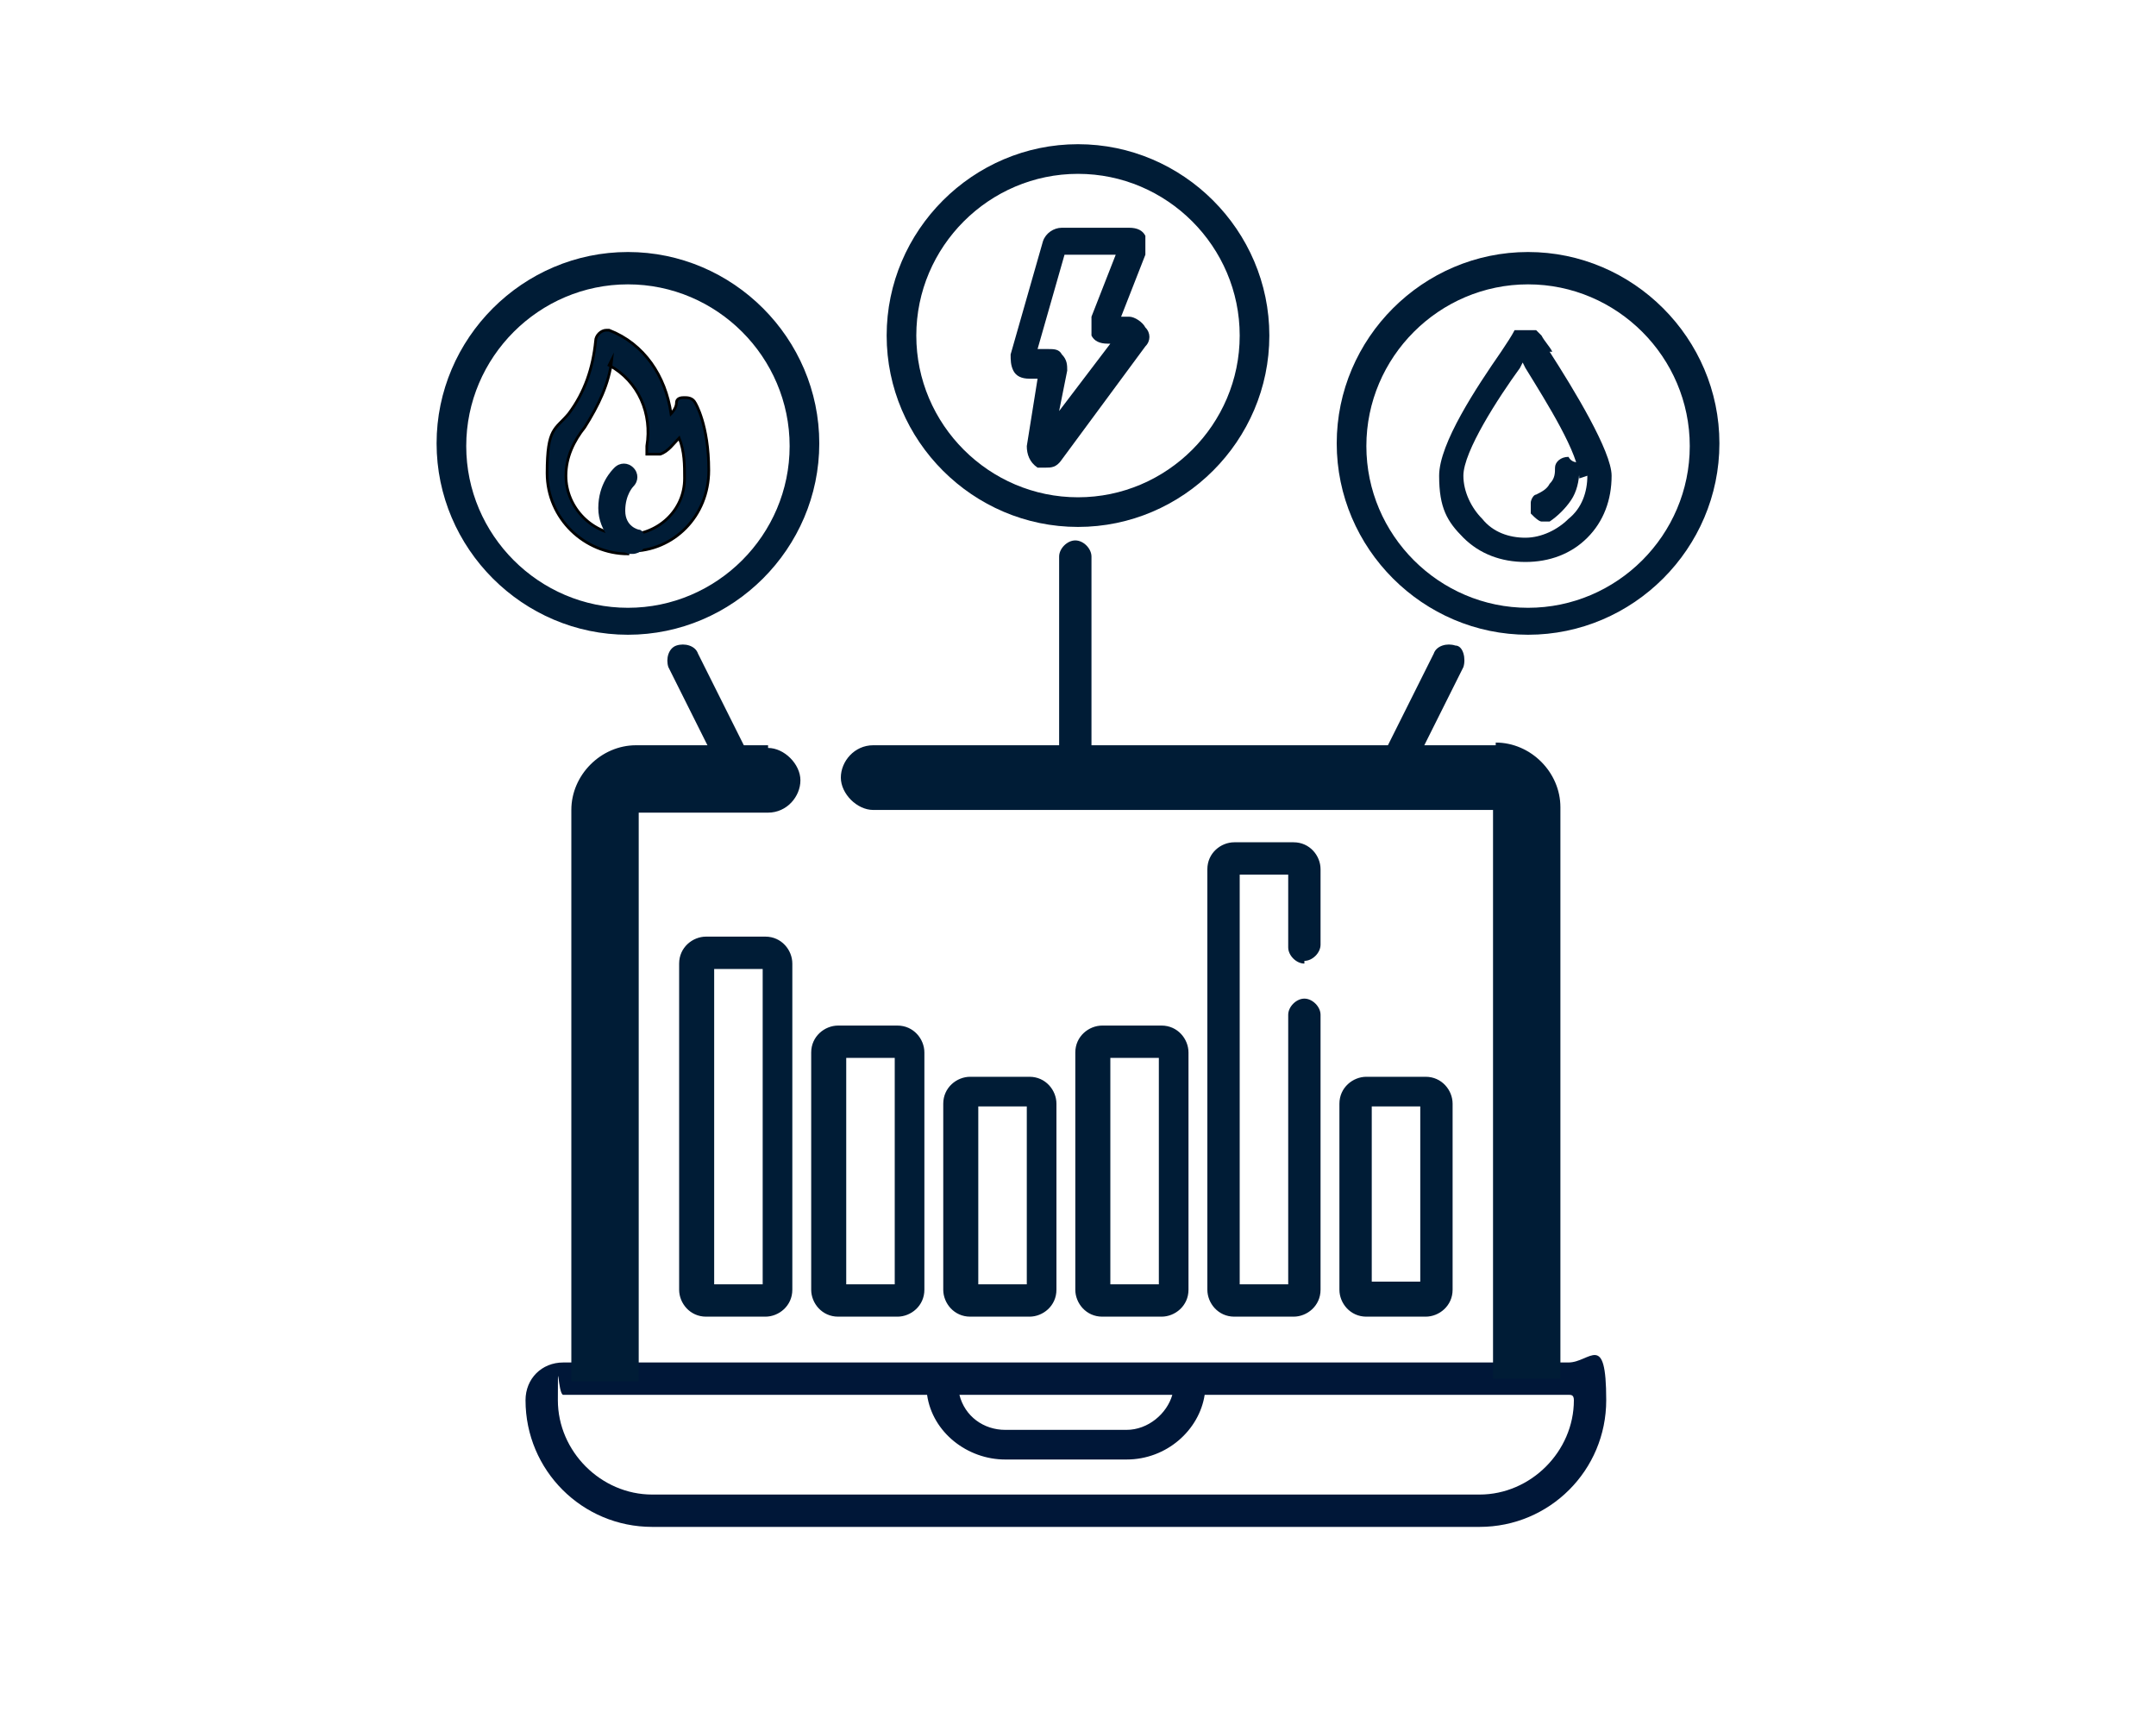 <?xml version="1.0" encoding="UTF-8"?>
<svg id="Layer_1" xmlns="http://www.w3.org/2000/svg" version="1.1" viewBox="0 0 80 64">
  <!-- Generator: Adobe Illustrator 29.4.0, SVG Export Plug-In . SVG Version: 2.1.0 Build 152)  -->
  <defs>
    <style>
      .st0 {
        fill: #001738;
      }

      .st1 {
        fill: #001c36;
      }

      .st2 {
        fill: none;
        stroke: #000;
        stroke-miterlimit: 10;
        stroke-width: .1px;
      }
    </style>
  </defs>
  <path class="st0" d="M21.9,50.55h-1c-.8,0-1.4.6-1.4,1.4,0,2.6,2.1,4.7,4.7,4.7h30.7c2.6,0,4.7-2.1,4.7-4.7s-.6-1.4-1.4-1.4M43.5,51.75c-.2.7-.9,1.3-1.7,1.3h-4.5c-.8,0-1.5-.5-1.7-1.3h7.9ZM54.9,55.45h-30.7c-1.9,0-3.5-1.6-3.5-3.5s0-.2.2-.2h13.5c.2,1.4,1.5,2.4,2.9,2.4h4.5c1.5,0,2.7-1.1,2.9-2.4h13.5c.1,0,.2,0,.2.2,0,1.9-1.6,3.5-3.5,3.5"/>
  <path class="st1" d="M28.4,34.75h-2.2c-.5,0-1,.4-1,1v12.1c0,.5.4,1,1,1h2.2c.5,0,1-.4,1-1v-12.1c0-.5-.4-1-1-1M28.3,47.65h-1.8v-11.7h1.8v11.7Z"/>
  <path class="st1" d="M52.9,48.85c.5,0,1-.4,1-1v-6.9c0-.5-.4-1-1-1h-2.2c-.5,0-1,.4-1,1v6.9c0,.5.4,1,1,1h2.2ZM50.9,41.05h1.8v6.5h-1.8v-6.5Z"/>
  <path class="st1" d="M33.3,48.85c.5,0,1-.4,1-1v-8.8c0-.5-.4-1-1-1h-2.2c-.5,0-1,.4-1,1v8.8c0,.5.4,1,1,1h2.2ZM31.4,39.25h1.8v8.4h-1.8s0-8.4,0-8.4Z"/>
  <path class="st1" d="M38.2,48.85c.5,0,1-.4,1-1v-6.9c0-.5-.4-1-1-1h-2.2c-.5,0-1,.4-1,1v6.9c0,.5.4,1,1,1h2.2ZM36.3,41.05h1.8v6.6h-1.8v-6.6Z"/>
  <path class="st1" d="M43.1,48.85c.5,0,1-.4,1-1v-8.8c0-.5-.4-1-1-1h-2.2c-.5,0-1,.4-1,1v8.8c0,.5.4,1,1,1h2.2ZM41.2,39.25h1.8v8.4h-1.8s0-8.4,0-8.4Z"/>
  <path class="st1" d="M48.4,35.65c.3,0,.6-.3.6-.6v-2.8c0-.5-.4-1-1-1h-2.2c-.5,0-1,.4-1,1v15.6c0,.5.4,1,1,1h2.2c.5,0,1-.4,1-1v-10.2c0-.3-.3-.6-.6-.6s-.6.3-.6.6v10h-1.8v-14.9h0v-.3h1.8v2.7c0,.3.3.6.6.6"/>
  <path class="st1" d="M38.1,14.05h.4l-.4,2.5c0,.3.1.6.4.8h.3c.2,0,.4,0,.6-.3l3.1-4.2c.2-.2.2-.5,0-.7-.1-.2-.4-.4-.6-.4h-.3l.9-2.3v-.7c-.1-.2-.3-.3-.6-.3h-2.5c-.3,0-.6.2-.7.5l-1.2,4.2c0,.2,0,.4.1.6s.3.3.6.3M39.6,9.45h1.8l-.9,2.3v.7c.1.2.3.3.6.3h.1l-1.9,2.5.3-1.5c0-.2,0-.4-.2-.6-.1-.2-.3-.2-.5-.2h-.4l1-3.5h.1Z"/>
  <path class="st1" d="M40,19.55c-3.9,0-7.1-3.2-7.1-7.1s3.2-7.1,7.1-7.1,7.1,3.2,7.1,7.1-3.2,7.1-7.1,7.1M40,6.45c-3.3,0-6,2.7-6,6s2.7,6,6,6,6-2.7,6-6-2.7-6-6-6"/>
  <path class="st1" d="M23.3,23.55c-3.9,0-7.1-3.2-7.1-7.1s3.2-7.1,7.1-7.1,7.1,3.2,7.1,7.1-3.2,7.1-7.1,7.1M23.3,10.55c-3.3,0-6,2.7-6,6s2.7,6,6,6,6-2.7,6-6-2.7-6-6-6"/>
  <path class="st1" d="M56.7,23.55c-3.9,0-7.1-3.2-7.1-7.1s3.2-7.1,7.1-7.1,7.1,3.2,7.1,7.1-3.2,7.1-7.1,7.1M56.7,10.55c-3.3,0-6,2.7-6,6s2.7,6,6,6,6-2.7,6-6-2.7-6-6-6"/>
  <path class="st1" d="M57.6,13.05c-.1-.2-.3-.4-.4-.6l-.2-.2h-.8c-.1.2-.3.5-.5.8-.9,1.3-2.3,3.4-2.3,4.6s.3,1.7.9,2.3c.6.6,1.4.9,2.3.9s1.7-.3,2.3-.9c.6-.6.9-1.4.9-2.3s-1.4-3.2-2.3-4.6M58.9,17.65c0,.6-.2,1.2-.7,1.6-.4.4-1,.7-1.6.7s-1.2-.2-1.6-.7c-.4-.4-.7-1-.7-1.6,0-.9,1.3-2.9,2.1-4h0l.1-.2h0l.1.2h0c.8,1.3,2,3.2,2,4.1"/>
  <path class="st1" d="M56.9,19.15s.2.2.3.2h.3c.3-.2.6-.5.8-.8s.3-.7.3-1.1,0-.2-.1-.3c0,0-.2,0-.3-.2-.3,0-.5.2-.5.4s0,.4-.2.6c-.1.2-.3.3-.5.4-.1,0-.2.2-.2.3v.4"/>
  <path class="st1" d="M23.3,20.55c-1.6,0-3-1.3-3-3s.3-1.6.8-2.2c.6-.8.9-1.7,1-2.7,0-.2.2-.4.4-.4h.1c1.3.5,2.1,1.7,2.3,3.1,0,0,.2-.2.2-.4s.2-.2.3-.2.3,0,.4.2c0,0,.5.8.5,2.5s-1.3,3-2.9,3h-.1v.1ZM22.7,13.35c-.1.9-.5,1.7-1,2.5-.4.5-.7,1.1-.7,1.8,0,1.2,1,2.2,2.2,2.2s2.2-.9,2.2-2.1h0c0-.5,0-1-.2-1.5-.2.2-.4.5-.7.6h-.5v-.3c.2-1.2-.3-2.4-1.4-3"/>
  <path class="st2" d="M23.3,20.55c-1.6,0-3-1.3-3-3s.3-1.6.8-2.2c.6-.8.9-1.7,1-2.7,0-.2.2-.4.4-.4h.1c1.3.5,2.1,1.7,2.3,3.1,0,0,.2-.2.2-.4s.2-.2.3-.2.3,0,.4.2c0,0,.5.8.5,2.5s-1.3,3-2.9,3h-.1v.1ZM22.7,13.35c-.1.9-.5,1.7-1,2.5-.4.5-.7,1.1-.7,1.8,0,1.2,1,2.2,2.2,2.2s2.2-.9,2.2-2.1h0c0-.5,0-1-.2-1.5-.2.2-.4.5-.7.6h-.5v-.3c.2-1.2-.3-2.4-1.4-3h0l.1-.2Z"/>
  <path class="st1" d="M23.5,20.55h-.2c-.4-.2-1.1-.8-1.1-1.7s.5-1.4.6-1.5c.2-.2.5-.2.7,0,.2.2.2.5,0,.7,0,0-.3.3-.3.9s.5.7.5.7c.2,0,.3.4.2.6,0,.2-.3.3-.4.3"/>
  <path class="st1" d="M39.9,29.25c-.3,0-.6-.3-.6-.6v-8c0-.3.3-.6.6-.6s.6.3.6.6v8c0,.3-.3.6-.6.6"/>
  <path class="st1" d="M51.7,29.25h-.3c-.3,0-.4-.5-.3-.8l2.1-4.2c.1-.3.5-.4.8-.3.3,0,.4.5.3.8l-2.1,4.2c-.1.2-.3.3-.5.3"/>
  <path class="st1" d="M27.4,29.25c-.2,0-.4,0-.5-.3l-2.1-4.2c-.1-.3,0-.7.3-.8s.7,0,.8.3l2.1,4.2c.1.3,0,.7-.3.8h-.3"/>
  <path class="st1" d="M55.5,27.65h-23.1c-.7,0-1.2.6-1.2,1.2s.6,1.2,1.2,1.2h23v21.1h2.5v-21.2c0-1.3-1.1-2.4-2.4-2.4"/>
  <path class="st1" d="M28.5,27.65h-4.9c-1.3,0-2.4,1.1-2.4,2.4v21.2h2.5v-21.1h4.8c.7,0,1.2-.6,1.2-1.2s-.6-1.2-1.2-1.2"/>
</svg>
